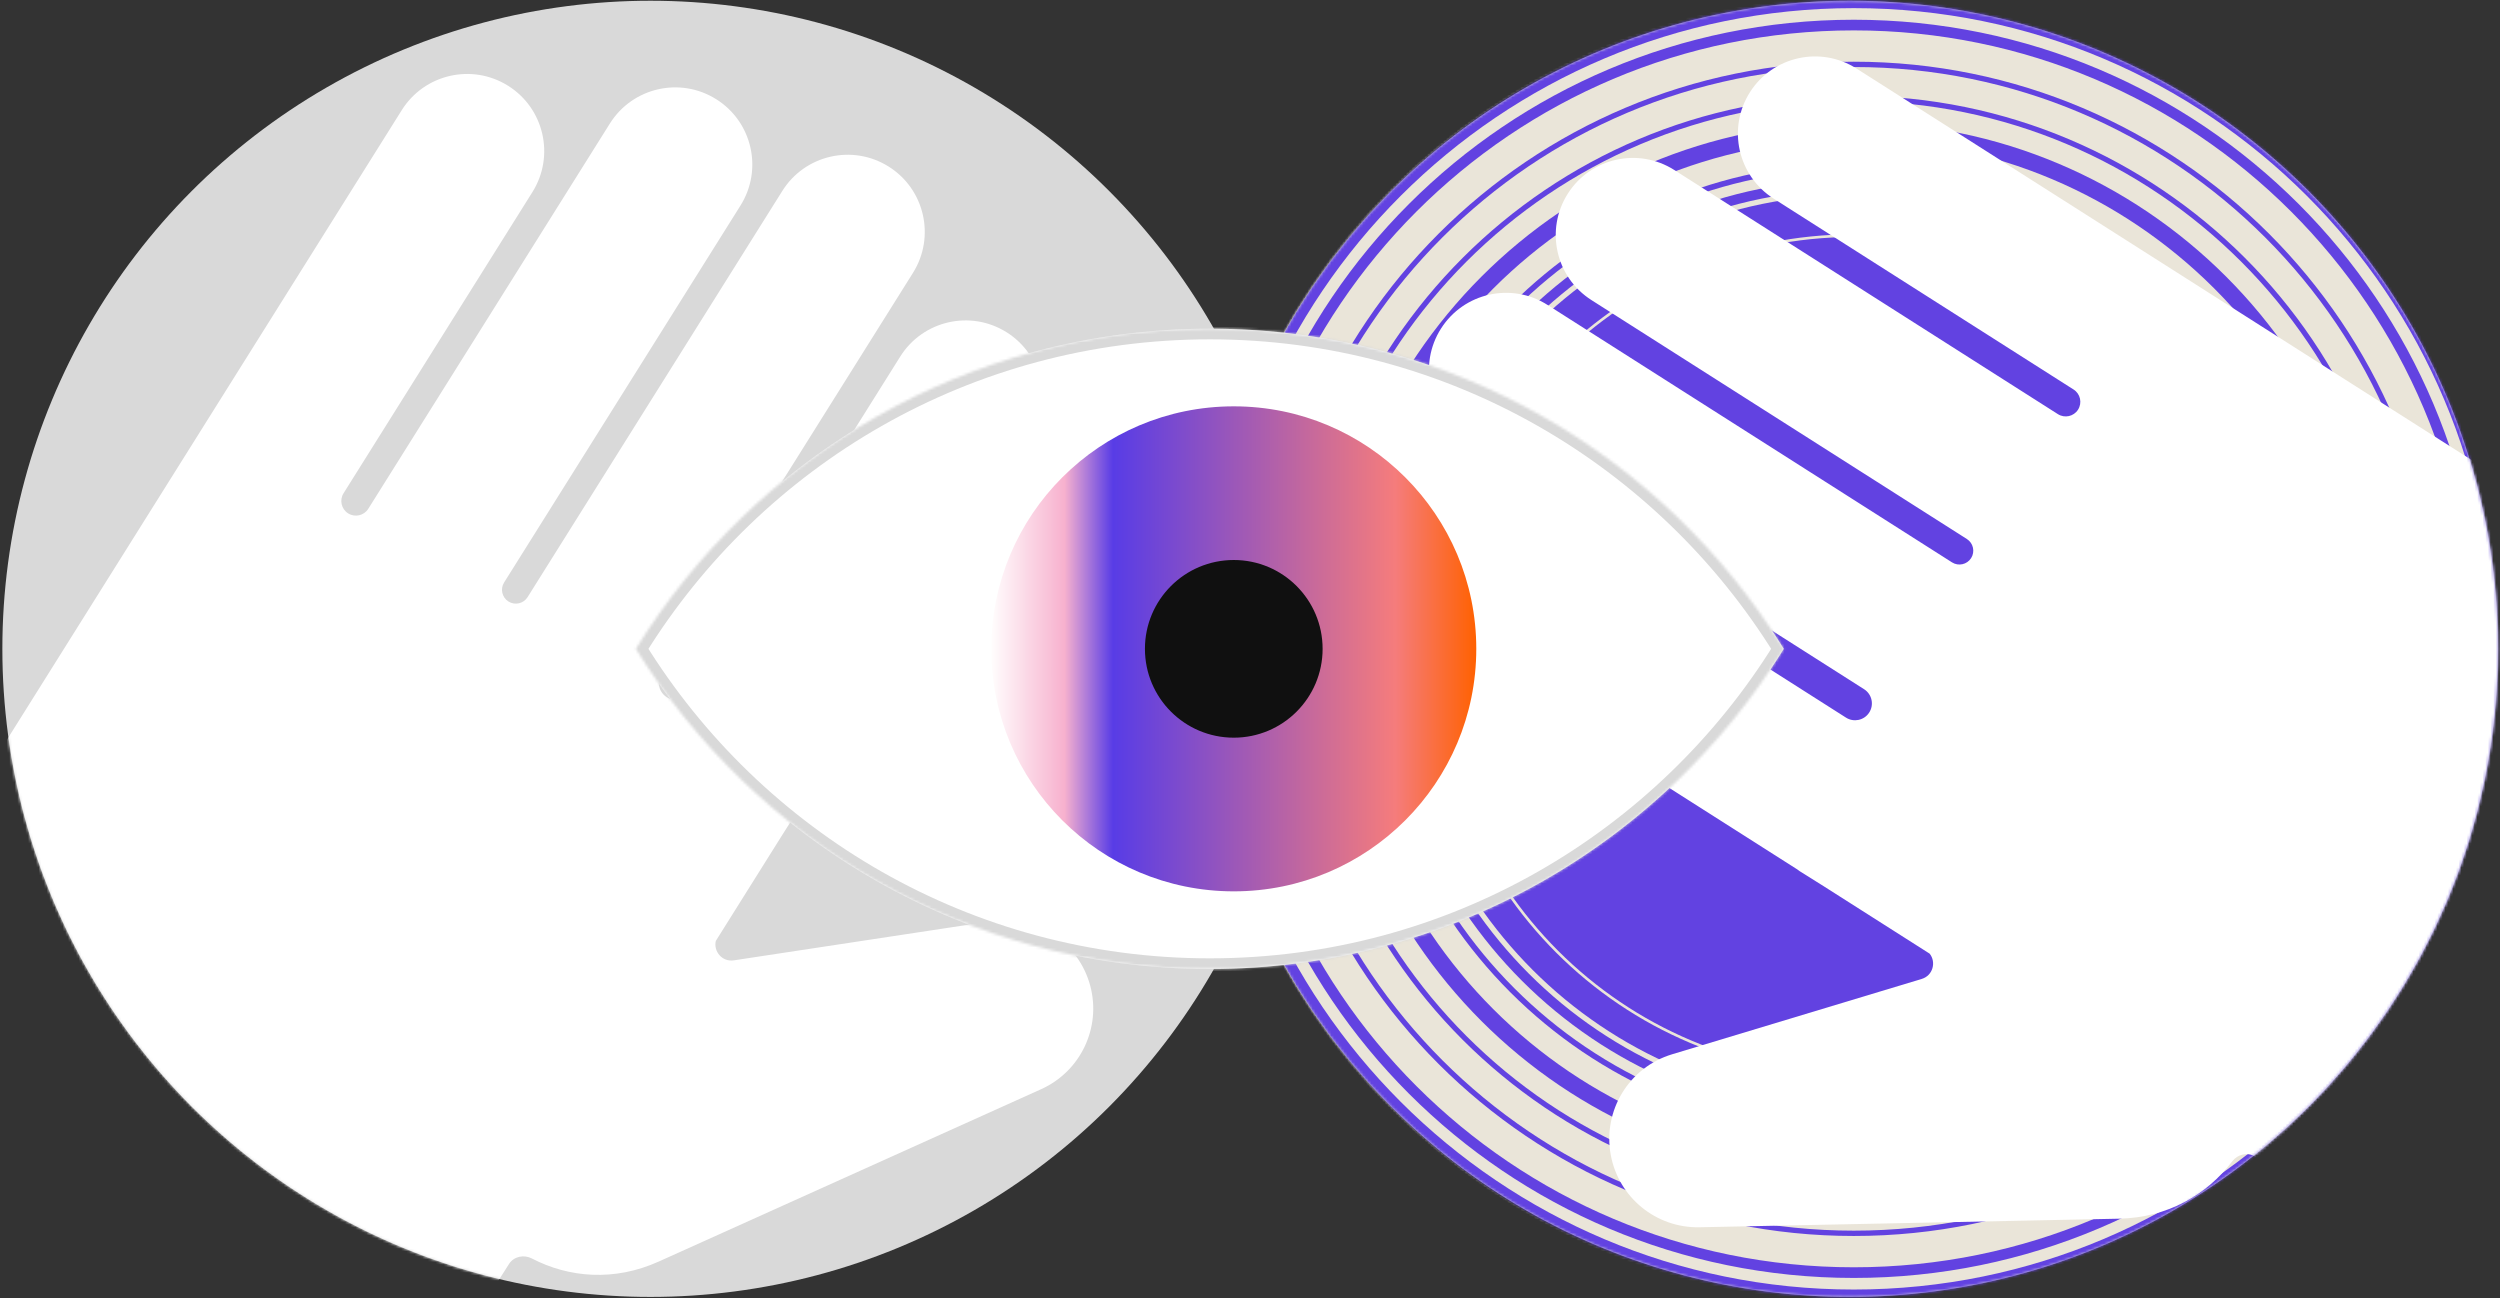 <?xml version="1.0" encoding="UTF-8"?> <svg xmlns="http://www.w3.org/2000/svg" width="938" height="487" viewBox="0 0 938 487" fill="none"><rect x="0" y="0" width="938" height="487" fill="#333333" stroke="none"/> <circle cx="694.049" cy="243.445" r="243.164" fill="#D9D9D9"></circle> <mask id="mask0_309_224" style="mask-type:alpha" maskUnits="userSpaceOnUse" x="450" y="0" width="488" height="487"> <circle cx="694.049" cy="243.445" r="243.164" fill="#D9D9D9"></circle> </mask> <g mask="url(#mask0_309_224)"> <g style="mix-blend-mode:color-burn"> <ellipse cx="695.542" cy="243.445" rx="300.686" ry="300.688" fill="#6242E1"></ellipse> <ellipse cx="695.542" cy="243.444" rx="264.764" ry="264.766" fill="#EAE5D9"></ellipse> <path d="M948.731 242.372C948.731 381.02 836.335 493.417 697.687 493.417C559.04 493.417 446.644 381.02 446.644 242.372C446.644 103.723 559.04 -8.674 697.687 -8.674C836.335 -8.674 948.731 103.723 948.731 242.372Z" fill="#EAE5D9" stroke="#6242E1" stroke-width="15"></path> <path d="M953.303 243.444C953.303 385.803 837.9 501.207 695.542 501.207C553.185 501.207 437.781 385.803 437.781 243.444C437.781 101.085 553.185 -14.319 695.542 -14.319C837.9 -14.319 953.303 101.085 953.303 243.444Z" fill="#EAE5D9" stroke="#6242E1" stroke-width="8"></path> <path d="M944.508 243.444C944.508 380.946 833.042 492.412 695.542 492.412C558.042 492.412 446.576 380.946 446.576 243.444C446.576 105.943 558.042 -5.524 695.542 -5.524C833.042 -5.524 944.508 105.943 944.508 243.444Z" fill="#EAE5D9" stroke="#6242E1" stroke-width="8"></path> <path d="M937.931 243.444C937.931 377.313 829.41 485.835 695.542 485.835C561.674 485.835 453.153 377.313 453.153 243.444C453.153 109.575 561.674 1.053 695.542 1.053C829.41 1.053 937.931 109.575 937.931 243.444Z" fill="#EAE5D9" stroke="#6242E1" stroke-width="4"></path> <path d="M929.582 243.444C929.582 372.702 824.799 477.486 695.542 477.486C566.286 477.486 461.502 372.702 461.502 243.444C461.502 114.187 566.286 9.403 695.542 9.403C824.799 9.403 929.582 114.187 929.582 243.444Z" fill="#EAE5D9" stroke="#6242E1" stroke-width="4"></path> <path d="M914.838 243.445C914.838 364.559 816.656 462.742 695.542 462.742C574.428 462.742 476.246 364.559 476.246 243.445C476.246 122.33 574.428 24.147 695.542 24.147C816.656 24.147 914.838 122.33 914.838 243.445Z" fill="#EAE5D9" stroke="#6242E1" stroke-width="2"></path> <path d="M902.038 243.445C902.038 357.49 809.587 449.942 695.542 449.942C581.498 449.942 489.047 357.49 489.047 243.445C489.047 129.399 581.498 36.947 695.542 36.947C809.587 36.947 902.038 129.399 902.038 243.445Z" fill="#EAE5D9" stroke="#6242E1" stroke-width="2"></path> <path d="M894.076 243.445C894.076 353.093 805.189 441.98 695.542 441.98C585.895 441.98 497.009 353.093 497.009 243.445C497.009 133.797 585.895 44.909 695.542 44.909C805.189 44.909 894.076 133.797 894.076 243.445Z" fill="#6242E1" stroke="#EAE5D9" stroke-width="2"></path> <path d="M882.281 243.444C882.281 346.578 798.675 430.185 695.542 430.185C592.409 430.185 508.803 346.578 508.803 243.444C508.803 140.311 592.409 56.704 695.542 56.704C798.675 56.704 882.281 140.311 882.281 243.444Z" fill="#6242E1" stroke="#EAE5D9" stroke-width="9"></path> <path d="M873.649 243.445C873.649 341.811 793.908 421.553 695.542 421.553C597.177 421.553 517.436 341.811 517.436 243.445C517.436 145.079 597.177 65.337 695.542 65.337C793.908 65.337 873.649 145.079 873.649 243.445Z" fill="#6242E1" stroke="#EAE5D9" stroke-width="4"></path> <path d="M866.929 243.445C866.929 338.1 790.196 414.833 695.542 414.833C600.888 414.833 524.156 338.1 524.156 243.445C524.156 148.79 600.888 72.057 695.542 72.057C790.196 72.057 866.929 148.79 866.929 243.445Z" fill="#6242E1" stroke="#EAE5D9" stroke-width="2"></path> <path d="M852.929 245.801C852.929 332.725 782.465 403.19 695.542 403.19C608.62 403.19 538.155 332.725 538.155 245.801C538.155 158.878 608.62 88.413 695.542 88.413C782.465 88.413 852.929 158.878 852.929 245.801Z" fill="#6242E1" stroke="#EAE5D9"></path> </g> </g> <mask id="mask1_309_224" style="mask-type:alpha" maskUnits="userSpaceOnUse" x="450" y="0" width="488" height="487"> <circle cx="243.164" cy="243.164" r="243.164" transform="matrix(-1 0 0 1 937.214 0.28)" fill="#D9D9D9"></circle> </mask> <g mask="url(#mask1_309_224)"> <path fill-rule="evenodd" clip-rule="evenodd" d="M527.411 198.402C518.832 211.883 522.805 229.765 536.285 238.344L674.372 326.226C674.616 326.442 674.881 326.641 675.167 326.82L684.127 332.435L724.005 357.815C726.523 360.947 725.276 366.017 721.031 367.298L627.386 395.565C611.213 400.447 601.295 416.706 604.354 433.32C607.298 449.306 621.395 460.802 637.647 460.47L795.056 457.253C813.311 456.88 828.086 448.24 837.491 435.777C839.52 433.089 843.263 432.154 846.117 433.942L1082.63 582.147L1095.45 591.821C1097.74 593.548 1100.47 594.586 1103.33 594.815C1111.44 595.462 1118.6 589.557 1119.51 581.471L1143.05 372.071C1146.82 338.519 1131.28 305.722 1102.93 287.39L932.851 177.425C932.593 177.259 932.518 176.916 932.683 176.657C932.848 176.397 932.772 176.052 932.512 175.887L696.531 25.703C683.051 17.123 665.169 21.096 656.59 34.577C648.01 48.057 651.983 65.939 665.464 74.518L778.004 146.142C780.562 147.77 781.311 151.165 779.676 153.718C778.048 156.26 774.669 157.006 772.122 155.385L628.187 63.78C614.707 55.201 596.824 59.174 588.245 72.654C579.666 86.134 583.639 104.017 597.119 112.596L737.97 202.237C740.387 203.776 741.101 206.982 739.565 209.401C738.027 211.824 734.815 212.54 732.393 210.999L580.609 114.399C567.129 105.82 549.246 109.793 540.667 123.273C532.088 136.753 536.061 154.635 549.541 163.215L699.408 258.594C702.419 260.51 703.246 264.538 701.234 267.486C699.312 270.303 695.501 271.085 692.624 269.254L567.353 189.528C553.873 180.949 535.99 184.922 527.411 198.402Z" fill="white"></path> </g> <circle cx="244.049" cy="243.445" r="243.164" fill="#D9D9D9"></circle> <mask id="mask2_309_224" style="mask-type:alpha" maskUnits="userSpaceOnUse" x="0" y="0" width="488" height="487"> <circle cx="244.049" cy="243.445" r="243.164" fill="#D9D9D9"></circle> </mask> <g mask="url(#mask2_309_224)"> <path fill-rule="evenodd" clip-rule="evenodd" d="M377.649 124.645C391.185 133.135 395.277 150.99 386.788 164.527L299.828 303.196C299.7 303.496 299.546 303.789 299.365 304.074L293.684 312.992L268.571 353.039C267.642 356.949 270.946 360.992 275.33 360.326L372.039 345.636C388.741 343.099 404.68 353.522 409.053 369.839C413.26 385.541 405.466 401.977 390.647 408.657L247.112 473.354C230.466 480.857 213.413 479.4 199.567 472.184C196.58 470.627 192.798 471.391 190.989 474.232L41.05 709.647L33.627 723.889C32.302 726.432 30.279 728.544 27.796 729.977C20.75 734.045 11.746 731.788 7.453 724.876L-103.735 545.88C-121.551 517.199 -121.604 480.908 -103.872 452.176L2.495 279.826C2.656 279.565 2.576 279.223 2.316 279.06C2.055 278.896 1.976 278.552 2.14 278.291L150.75 41.316C159.239 27.779 177.095 23.687 190.632 32.176C204.168 40.665 208.26 58.52 199.771 72.057L128.898 185.073C127.288 187.641 128.069 191.029 130.642 192.632C133.205 194.229 136.576 193.451 138.18 190.893L228.824 46.351C237.313 32.814 255.168 28.722 268.705 37.211C282.242 45.7 286.334 63.556 277.845 77.093L189.144 218.537C187.621 220.965 188.354 224.167 190.78 225.692C193.21 227.22 196.418 226.486 197.943 224.055L293.53 71.63C302.019 58.093 319.875 54.001 333.411 62.49C346.948 70.98 351.04 88.835 342.551 102.372L248.172 252.871C246.276 255.894 247.258 259.887 250.341 261.685C253.287 263.403 257.065 262.474 258.877 259.584L337.767 133.785C346.256 120.248 364.112 116.156 377.649 124.645Z" fill="white"></path> </g> <mask id="path-22-inside-1_309_224" fill="white"> <path fill-rule="evenodd" clip-rule="evenodd" d="M238.574 243.445C283.156 171.353 362.927 123.322 453.917 123.322C544.906 123.322 624.677 171.353 669.259 243.445C624.677 315.536 544.906 363.568 453.917 363.568C362.927 363.568 283.156 315.536 238.574 243.445Z"></path> </mask> <path fill-rule="evenodd" clip-rule="evenodd" d="M238.574 243.445C283.156 171.353 362.927 123.322 453.917 123.322C544.906 123.322 624.677 171.353 669.259 243.445C624.677 315.536 544.906 363.568 453.917 363.568C362.927 363.568 283.156 315.536 238.574 243.445Z" fill="white"></path> <path d="M238.574 243.445L235.172 241.341L233.871 243.445L235.172 245.549L238.574 243.445ZM669.259 243.445L672.661 245.549L673.962 243.445L672.661 241.341L669.259 243.445ZM241.977 245.549C285.859 174.586 364.37 127.322 453.917 127.322V119.322C361.484 119.322 280.452 168.12 235.172 241.341L241.977 245.549ZM453.917 127.322C543.463 127.322 621.974 174.586 665.857 245.549L672.661 241.341C627.381 168.12 546.349 119.322 453.917 119.322V127.322ZM665.857 241.341C621.974 312.303 543.463 359.568 453.917 359.568V367.568C546.349 367.568 627.381 318.769 672.661 245.549L665.857 241.341ZM453.917 359.568C364.37 359.568 285.859 312.303 241.977 241.341L235.172 245.549C280.452 318.769 361.484 367.568 453.917 367.568V359.568Z" fill="#D9D9D9" mask="url(#path-22-inside-1_309_224)"></path> <circle cx="462.912" cy="243.445" r="90.988" fill="url(#paint0_linear_309_224)"></circle> <circle cx="462.911" cy="243.445" r="33.332" fill="#101010"></circle> <defs> <linearGradient id="paint0_linear_309_224" x1="371.923" y1="244.119" x2="553.9" y2="244.119" gradientUnits="userSpaceOnUse"> <stop stop-color="#FFFDFD"></stop> <stop offset="0.151" stop-color="#F7B1CE"></stop> <stop offset="0.251" stop-color="#583CE6"></stop> <stop offset="0.833" stop-color="#F57C7C"></stop> <stop offset="1" stop-color="#FF6101"></stop> </linearGradient> </defs> </svg> 